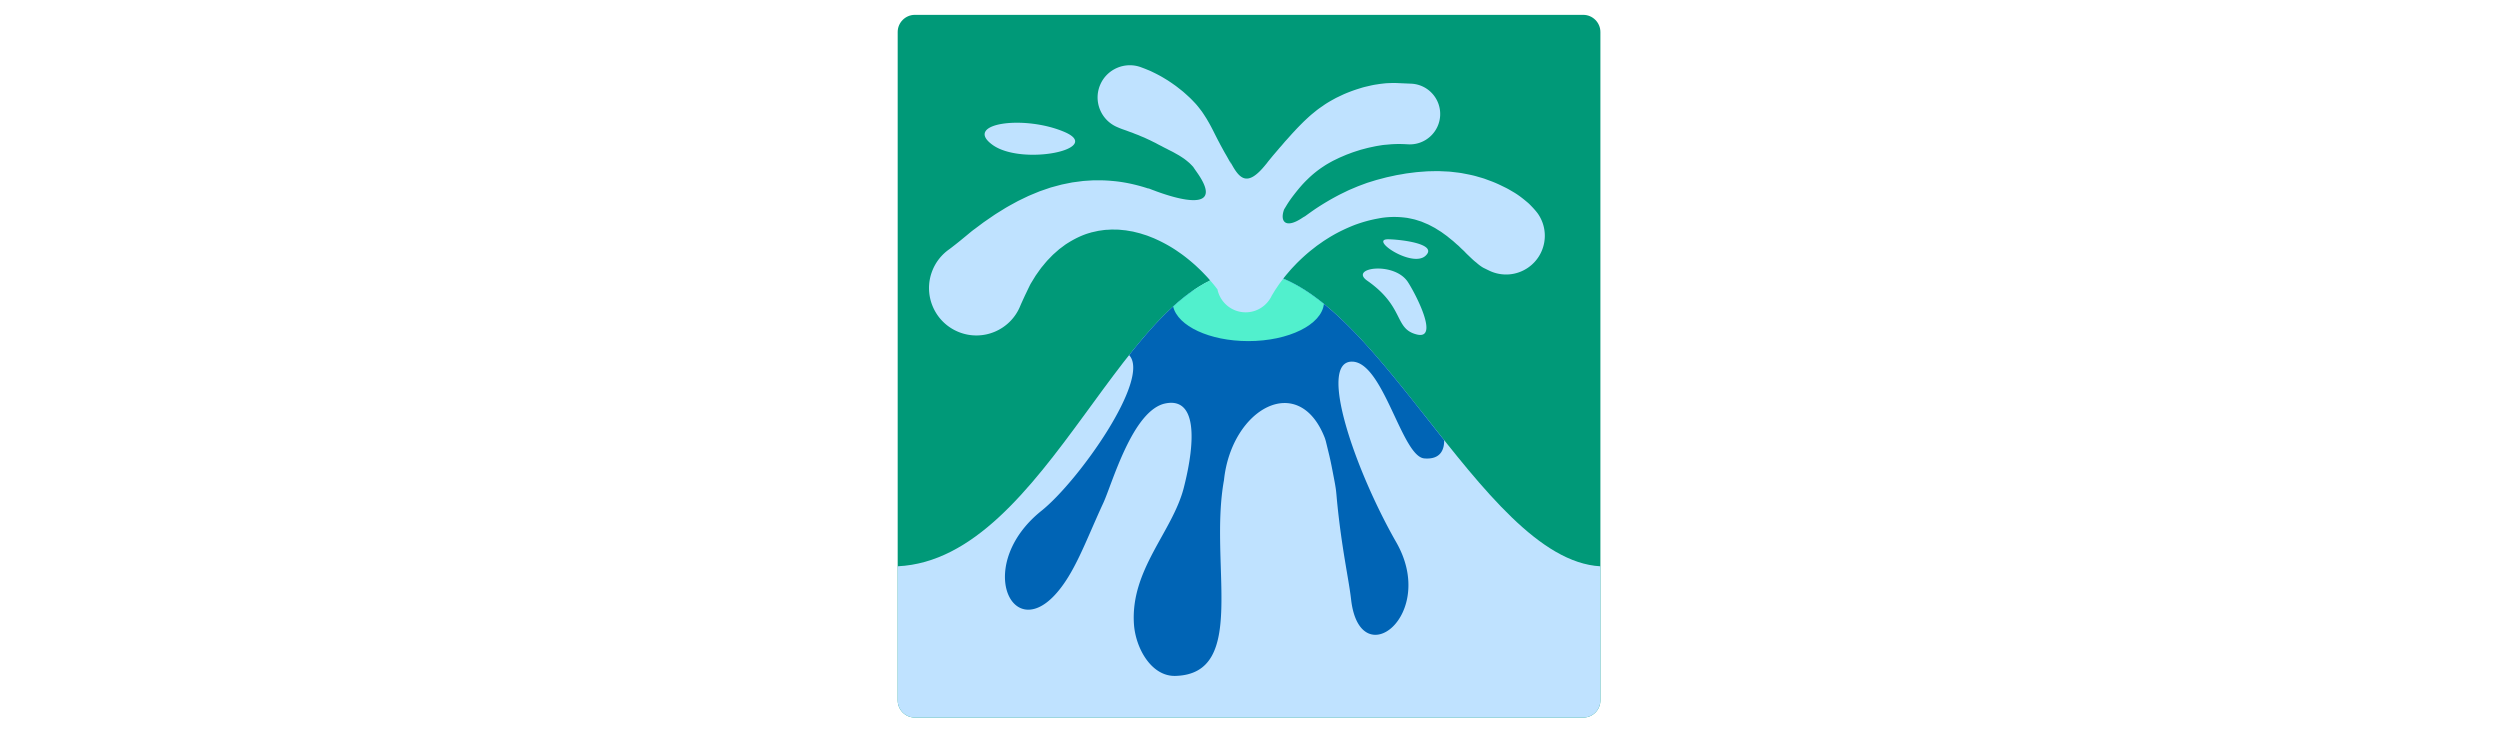 <svg id="th_fir_u1F30B-volcano" width="100%" height="100%" xmlns="http://www.w3.org/2000/svg" version="1.1" xmlns:xlink="http://www.w3.org/1999/xlink" xmlns:svgjs="http://svgjs.com/svgjs" preserveAspectRatio="xMidYMid meet" viewBox="0 0 512 512" style="height:150px" data-uid="fir_u1F30B-volcano" data-keyword="u1F30B-volcano" data-complex="true" data-coll="fir" data-c="{&quot;d19b61&quot;:[&quot;fir_u1F30B-volcano_l_0&quot;],&quot;68442a&quot;:[&quot;fir_u1F30B-volcano_l_1&quot;],&quot;ff473e&quot;:[&quot;fir_u1F30B-volcano_l_2&quot;],&quot;ffd469&quot;:[&quot;fir_u1F30B-volcano_l_3&quot;],&quot;ffb636&quot;:[&quot;fir_u1F30B-volcano_l_4&quot;]}" data-colors="[&quot;#d19b61&quot;,&quot;#68442a&quot;,&quot;#ff473e&quot;,&quot;#ffd469&quot;,&quot;#ffb636&quot;]"><defs id="SvgjsDefs4267"></defs><path id="fir_u1F30B-volcano_l_0" d="M488.951 501.617H21.716C15.116 501.617 9.716 496.217 9.716 489.617V22.383C9.716 15.783 15.116 10.383 21.716 10.383H488.95C495.55 10.383 500.95 15.783 500.95 22.383V489.617C500.951 496.217 495.551 501.617 488.951 501.617Z " data-color-original="#d19b61" fill="#009978" class="d19b61"></path><path id="fir_u1F30B-volcano_l_1" d="M21.716 501.617H488.95C495.55 501.617 500.95 496.217 500.95 489.617V395.872C416.612 391.233 340.868 189.58 254.82 189.58C168.843 189.58 115.289 390.9 9.715 395.86V489.616C9.716 496.217 15.116 501.617 21.716 501.617Z " data-color-original="#68442a" fill="#bfe2ff" class="68442a"></path><path id="fir_u1F30B-volcano_l_2" d="M196.908 282.01C218.521 277.673 218.347 307.167 209.721 340.948C201.869 371.698 172.344 398.226 174.871 436.274C175.986 453.068 187.04 472.952 203.865 472.491C254.822 471.096 227.146 394.249 237.817 335.604C243.035 285.598 290.174 259.319 308.374 306.343L308.968 308.259L311.067 316.884C312.489 322.607 313.537 328.353 314.609 333.922C315.15 336.704 315.662 339.452 316.042 342.172C316.393 344.897 316.57 347.588 316.828 350.225C320.098 383.647 325.041 404.717 326.657 418.97C332.724 472.5 387.39 430.107 358.263 379.122C329.136 328.137 303.34 252.799 327.257 252.799C349.226 252.799 362.081 319.135 377.824 320.449C389.947 321.461 391.836 313.325 391.72 307.674C348.78 253.725 305.891 194.235 260.178 189.849L261.196 191.068A29.81 29.81 0 0 0 251.457 192.06C251.389 192.079 251.323 192.101 251.255 192.12C247.165 189.1 230.883 200.522 226.123 200.522C222.976 200.522 219.319 201.683 215.393 203.635C200.249 214.276 185.819 230.12 171.478 248.236C187 264.5 136.19 336.29 110.295 357.006C64.17 393.906 88.564 449.2 119.5 416C133.348 401.139 141 378.5 153.5 351.5C159.635 338.248 173.921 286.622 196.908 282.01Z " data-color-original="#ff473e" fill="#0064b5" class="ff473e"></path><path id="fir_u1F30B-volcano_l_3" d="M307.664 212.43C290.385 198.419 272.829 189.581 254.82 189.581C236.049 189.581 218.824 199.183 202.265 214.238C205.404 227.874 227.726 238.447 254.82 238.447C283.1 238.447 306.17 226.927 307.664 212.43Z " data-color-original="#ffd469" fill="#51f0cd" class="ffd469"></path><path id="fir_u1F30B-volcano_l_4" d="M450.442 187.058C442.12 192.831 431.696 193.295 423.186 189.176L419.335 187.295S418.712 186.991 417.682 186.298A28.711 28.711 0 0 1 415.856 184.956C415.508 184.682 415.146 184.374 414.759 184.047L414.173 183.529A14.425 14.425 0 0 1 413.535 183.026C411.795 181.652 409.875 179.695 407.656 177.612C407.113 177.064 406.548 176.5 405.987 175.881C405.415 175.284 404.791 174.757 404.168 174.159C403.536 173.579 402.903 172.95 402.25 172.302C401.607 171.625 400.878 171.115 400.175 170.469L397.995 168.511L395.642 166.623L394.42 165.635A12.308 12.308 0 0 0 393.161 164.649L390.502 162.732C389.605 162.026 388.633 161.504 387.661 160.877C386.68 160.289 385.698 159.577 384.649 159.036L381.434 157.347A14.453 14.453 0 0 0 379.752 156.566L378.021 155.833L376.253 155.079C375.658 154.817 375.041 154.666 374.427 154.46C373.193 154.088 371.941 153.627 370.655 153.313C369.365 153.037 368.053 152.73 366.721 152.477C366.056 152.322 365.382 152.248 364.704 152.166C364.026 152.074 363.344 152.009 362.659 151.938C357.175 151.428 351.413 151.589 345.734 152.719C340.031 153.727 334.347 155.315 328.857 157.371C323.413 159.535 318.124 162.026 313.225 164.906C311.992 165.608 310.806 166.38 309.618 167.117C308.433 167.86 307.265 168.608 306.152 169.418L302.807 171.758L299.661 174.218C295.51 177.446 291.865 180.869 288.596 184.11C287.022 185.795 285.464 187.36 284.086 188.946C282.728 190.551 281.407 192.042 280.242 193.507C279.098 194.992 278.028 196.378 277.061 197.676C276.116 198.965 275.346 200.148 274.617 201.224L273.594 202.743C273.284 203.211 272.958 203.784 272.673 204.244L271.211 206.662C268.01 213.543 261.054 218.324 252.965 218.324C243.255 218.324 235.153 211.45 233.254 202.303C233.183 202.213 233.125 202.131 233.052 202.04C232.215 200.964 231.302 199.754 230.254 198.489A295.48 295.48 0 0 0 226.785 194.47C225.524 193.058 224.118 191.628 222.649 190.096C221.169 188.582 219.535 187.089 217.849 185.496C214.397 182.443 210.562 179.224 206.249 176.3C201.996 173.266 197.26 170.547 192.266 168.137C191.003 167.575 189.751 166.94 188.459 166.417L184.555 164.871C183.237 164.386 181.888 164.02 180.552 163.578C179.219 163.111 177.855 162.809 176.496 162.467L174.457 161.953C173.775 161.788 173.082 161.714 172.396 161.587L170.335 161.237C169.649 161.109 168.963 160.995 168.272 160.949L164.15 160.537L160.044 160.468C158.682 160.452 157.331 160.607 155.985 160.652C154.637 160.672 153.31 160.903 151.989 161.085L150.016 161.363L148.075 161.799L146.151 162.224L145.195 162.435L144.255 162.728C139.225 164.103 134.549 166.373 130.253 168.895C129.182 169.551 128.13 170.205 127.102 170.862L124.138 173.076L122.689 174.145L121.32 175.357L118.655 177.702C117.796 178.506 116.98 179.374 116.182 180.199C115.39 181.047 114.582 181.796 113.846 182.666C113.108 183.533 112.388 184.384 111.699 185.229C111.015 186.091 110.305 186.836 109.686 187.729C108.416 189.453 107.259 191.133 106.144 192.693L103.224 197.468C102.259 198.97 101.709 200.346 101.055 201.604L99.409 205.058C98.088 207.791 97.117 209.991 96.438 211.478A64.96 64.96 0 0 0 95.431 213.785C88.584 230.74 69.288 238.933 52.334 232.086S27.186 205.943 34.033 188.989A32.957 32.957 0 0 1 45.56 174.39L45.561 174.394S46.28 173.883 47.57 172.879C48.857 171.873 50.771 170.417 53.122 168.498L57.929 164.555C59.657 163.153 61.522 161.502 63.5 160.106L69.732 155.439L76.898 150.51C79.405 148.815 82.2 147.211 84.933 145.455C87.774 143.779 90.812 142.171 93.867 140.488L98.706 138.146L101.16 136.97L103.729 135.887L108.938 133.741L114.41 131.86C115.333 131.557 116.227 131.202 117.182 130.947L120.041 130.169L122.913 129.404L124.352 129.022L125.826 128.714L131.748 127.519L137.801 126.725L139.314 126.523L140.844 126.412L143.908 126.214C144.93 126.154 145.95 126.082 146.972 126.041L150.047 126.063C154.144 126.002 158.229 126.324 162.268 126.733C170.219 127.637 177.9 129.478 185.131 131.871L184.861 131.592C185.995 132.044 187.126 132.483 188.251 132.91C188.934 133.147 189.608 133.399 190.273 133.664C215.097 142.768 236.138 144.691 218.737 120.22A136.675 136.675 0 0 1 216.275 116.646C215.631 115.953 214.998 115.258 214.316 114.609C213.544 113.788 212.619 113.104 211.77 112.376C210.883 111.678 210.022 110.976 209.068 110.379C208.146 109.754 207.204 109.166 206.287 108.582L203.448 106.997C201.641 105.906 199.683 105.093 197.984 104.119C197.078 103.695 196.222 103.245 195.373 102.815L194.141 102.141C193.722 101.934 193.3 101.739 192.901 101.522C192.094 101.099 191.295 100.696 190.541 100.263C189.782 99.836 188.982 99.492 188.233 99.113L186.028 98.003C185.279 97.684 184.568 97.342 183.867 97.017C183.162 96.698 182.499 96.351 181.812 96.073L179.808 95.259L177.944 94.439L176.132 93.762C174.953 93.344 173.93 92.817 172.886 92.502A62.43 62.43 0 0 1 170.108 91.48C168.436 90.859 167.078 90.436 166.188 90.085C165.29 89.745 164.818 89.544 164.818 89.544L163.157 88.836C151.716 83.961 146.394 70.734 151.269 59.293C156.014 48.157 168.719 42.836 179.941 47.055L181.976 47.823C182.641 48.071 183.447 48.413 184.4 48.797C185.353 49.186 186.448 49.619 187.638 50.226C190.039 51.378 192.931 52.808 196.111 54.75L198.566 56.238L201.1 57.937L203.723 59.78C204.612 60.414 205.483 61.132 206.388 61.827C207.287 62.534 208.209 63.244 209.124 63.999C210.027 64.772 210.923 65.59 211.84 66.406C212.74 67.245 213.683 68.056 214.576 68.957C215.477 69.848 216.358 70.788 217.254 71.727C219.066 73.585 220.67 75.759 222.321 77.909A88.978 88.978 0 0 1 224.605 81.354L225.725 83.11L226.776 84.931C229.622 89.772 231.959 94.997 234.623 99.889C235.238 101.149 235.935 102.351 236.597 103.577C237.27 104.793 237.913 106.024 238.612 107.223A133.103 133.103 0 0 1 240.679 110.83C241.342 112.045 242.061 113.235 242.674 114.474C242.787 114.69 242.892 114.908 243.004 115.124L242.004 112.632C248.41 124.932 253.792 131.338 266.86 115.194C267.113 114.882 267.354 114.594 267.591 114.318C268.101 113.638 268.615 112.96 269.153 112.301L272.04 108.787L275.006 105.323C275.508 104.751 275.99 104.16 276.476 103.572L277.998 101.868C279.002 100.721 279.957 99.519 280.983 98.39C283.071 96.173 285.024 93.797 287.149 91.619C289.193 89.344 291.353 87.217 293.485 85.071C295.681 83.021 297.84 80.922 300.14 79.102C301.286 78.185 302.4 77.23 303.559 76.366C304.718 75.504 305.908 74.718 307.069 73.905C309.37 72.235 311.776 70.87 314.129 69.558L315.887 68.588C316.476 68.284 317.073 68.006 317.662 67.724L321.148 66.066C323.46 65.04 325.736 64.16 327.939 63.361C330.142 62.571 332.285 61.924 334.315 61.288C336.357 60.679 338.339 60.302 340.173 59.85C342.009 59.402 343.763 59.134 345.377 58.9C346.986 58.636 348.48 58.477 349.824 58.331C351.165 58.168 352.374 58.128 353.428 58.093C354.481 58.065 355.368 58.008 356.097 58.022A51.1 51.1 0 0 1 358.324 58.046L368.646 58.493C380.358 59 389.442 68.905 388.935 80.618C388.428 92.33 378.523 101.414 366.81 100.907A25.348 25.348 0 0 1 366.528 100.893L364.844 100.798C363.747 100.754 362.122 100.679 360.058 100.664C359.033 100.677 357.891 100.688 356.654 100.756C356.035 100.787 355.382 100.801 354.716 100.849L352.653 101.036C351.236 101.188 349.674 101.245 348.095 101.498C346.519 101.764 344.829 102.003 343.102 102.361C341.39 102.751 339.555 103.08 337.706 103.558L334.881 104.3L333.427 104.684L331.984 105.146C330.044 105.771 328.017 106.387 326.018 107.177C325.012 107.561 323.967 107.914 322.949 108.337L319.874 109.657C318.822 110.084 317.803 110.583 316.773 111.088C315.744 111.595 314.682 112.081 313.643 112.617C311.612 113.751 309.513 114.882 307.542 116.223A71.562 71.562 0 0 0 296.251 125.293C292.711 128.643 289.61 132.418 286.67 136.202A86.153 86.153 0 0 0 282.53 142.003C281.89 142.988 281.308 144 280.698 144.985C280.4 145.456 280.117 145.933 279.841 146.412C276.772 154.732 280.716 160.201 292.487 152.354A18.887 18.887 0 0 1 294.47 151.18A302.894 302.894 0 0 1 301.433 146.225A180.47 180.47 0 0 1 319.161 135.787L323.962 133.45C325.563 132.652 327.256 132.015 328.912 131.291L331.416 130.23L333.978 129.27L336.552 128.313L337.843 127.836L339.161 127.425L344.455 125.792L349.849 124.378C351.639 123.859 353.485 123.534 355.31 123.12C356.226 122.93 357.141 122.726 358.056 122.509C358.977 122.331 359.905 122.186 360.83 122.026C362.686 121.756 364.532 121.303 366.402 121.103L372.016 120.389C373.889 120.208 375.769 120.086 377.649 119.937C378.588 119.881 379.531 119.775 380.469 119.747L383.281 119.68L386.091 119.629A29.499 29.499 0 0 1 388.884 119.665L394.427 119.923C396.272 120.007 398.055 120.288 399.859 120.476C401.654 120.691 403.453 120.887 405.166 121.257C408.623 121.929 412.066 122.546 415.233 123.547C416.832 124.016 418.444 124.434 419.97 124.953L424.404 126.596C427.336 127.671 429.996 128.913 432.521 130.15C433.776 130.774 435.04 131.353 436.199 131.986C437.352 132.621 438.452 133.275 439.522 133.908C443.88 136.387 447.139 139.116 449.844 141.372C451.219 142.488 452.235 143.637 453.186 144.599A64.925 64.925 0 0 1 455.48 147.142C456.688 148.558 457.258 149.379 457.258 149.379C465.784 161.66 462.732 178.533 450.442 187.058ZM75.893 101.183C55.398 86.184 97.888 80.184 126.153 92.183S96.388 116.182 75.893 101.183ZM337.951 196.214C324.941 187.119 356.868 182.484 366.409 197.212C372.133 206.049 388.467 237.846 372.516 233.795S364.316 214.645 337.951 196.214ZM352.57 167.273C360.668 167.345 388 170.339 378.639 178.859C369.277 187.38 339.073 167.154 352.57 167.273Z " data-color-original="#ffb636" fill="#bfe2ff" class="ffb636"></path></svg>